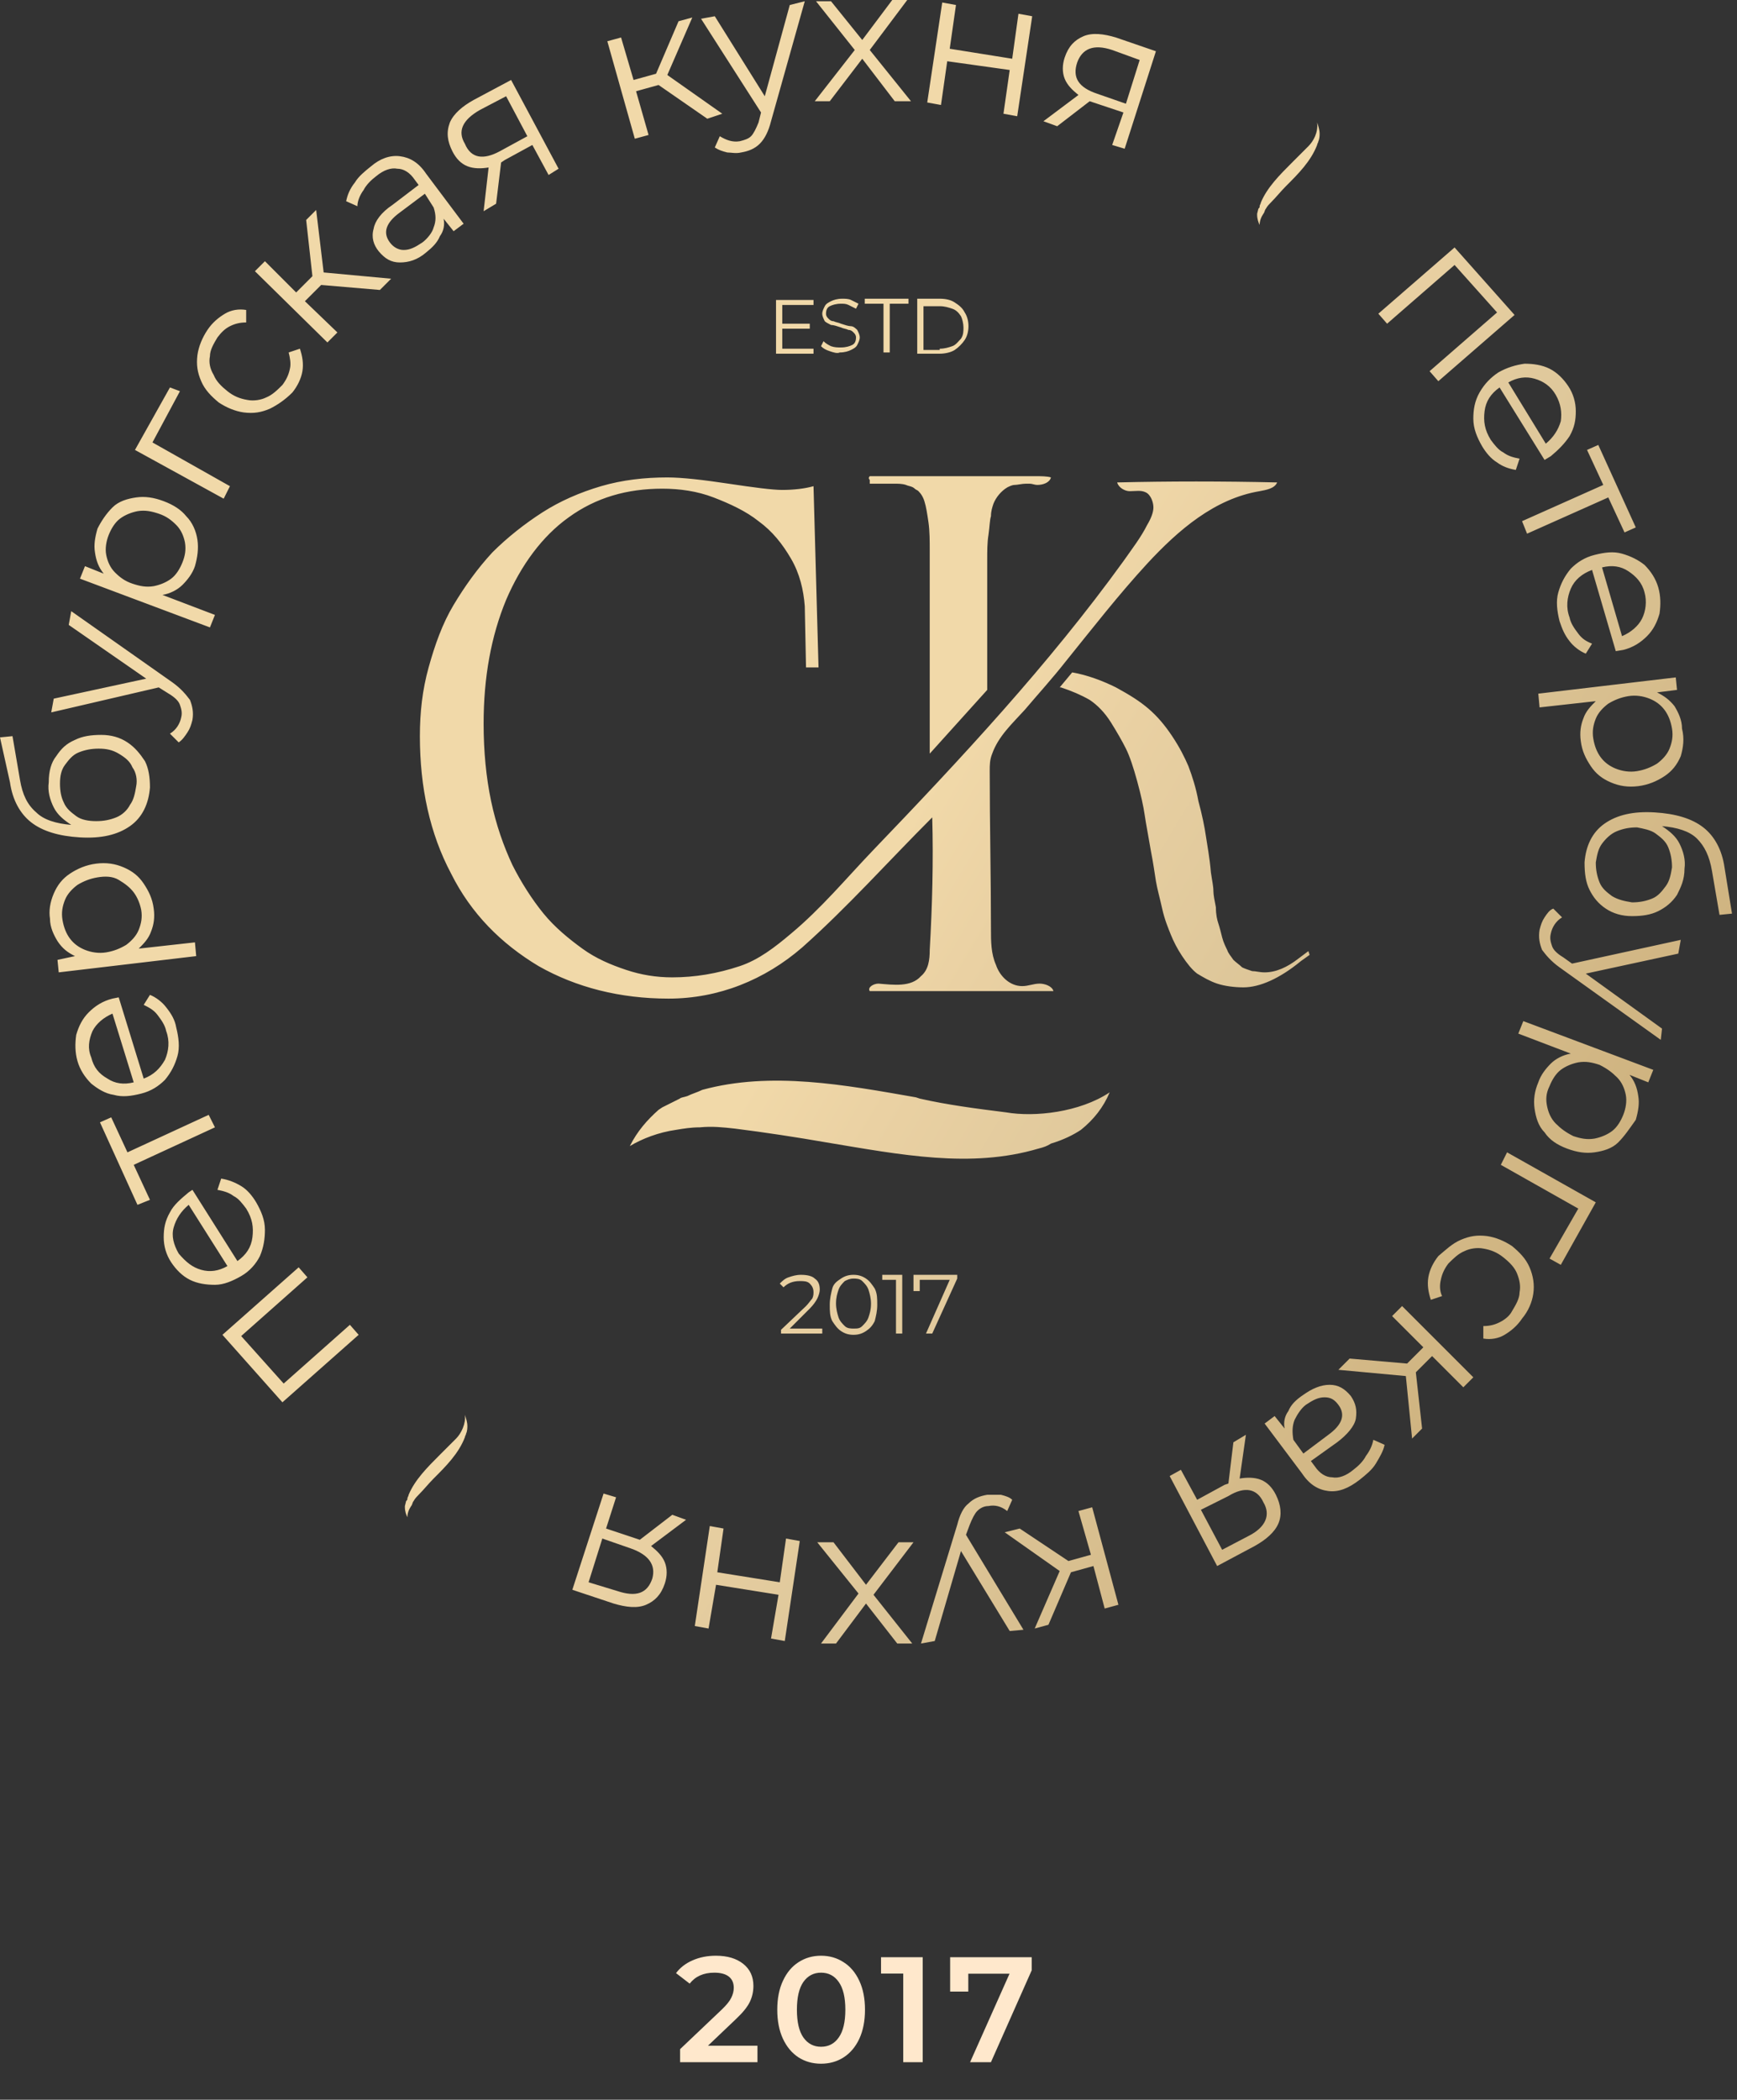 <?xml version="1.0" encoding="UTF-8"?> <svg xmlns="http://www.w3.org/2000/svg" width="139" height="168" viewBox="0 0 139 168" fill="none"><rect x="0" y="0" width="139" height="168" fill="#333333" stroke="none"/> <path d="M60.614 163.68V165H54.422V163.956L57.758 160.788C58.134 160.428 58.386 160.116 58.514 159.852C58.65 159.58 58.718 159.312 58.718 159.048C58.718 158.656 58.586 158.356 58.322 158.148C58.058 157.94 57.67 157.836 57.158 157.836C56.302 157.836 55.646 158.128 55.19 158.712L54.098 157.872C54.426 157.432 54.866 157.092 55.418 156.852C55.978 156.604 56.602 156.48 57.29 156.48C58.202 156.48 58.93 156.696 59.474 157.128C60.018 157.56 60.29 158.148 60.29 158.892C60.29 159.348 60.194 159.776 60.002 160.176C59.81 160.576 59.442 161.032 58.898 161.544L56.654 163.68H60.614ZM65.703 165.12C65.031 165.12 64.431 164.952 63.903 164.616C63.375 164.272 62.959 163.776 62.655 163.128C62.351 162.472 62.199 161.696 62.199 160.8C62.199 159.904 62.351 159.132 62.655 158.484C62.959 157.828 63.375 157.332 63.903 156.996C64.431 156.652 65.031 156.48 65.703 156.48C66.375 156.48 66.975 156.652 67.503 156.996C68.039 157.332 68.459 157.828 68.763 158.484C69.067 159.132 69.219 159.904 69.219 160.8C69.219 161.696 69.067 162.472 68.763 163.128C68.459 163.776 68.039 164.272 67.503 164.616C66.975 164.952 66.375 165.12 65.703 165.12ZM65.703 163.764C66.303 163.764 66.775 163.516 67.119 163.02C67.471 162.524 67.647 161.784 67.647 160.8C67.647 159.816 67.471 159.076 67.119 158.58C66.775 158.084 66.303 157.836 65.703 157.836C65.111 157.836 64.639 158.084 64.287 158.58C63.943 159.076 63.771 159.816 63.771 160.8C63.771 161.784 63.943 162.524 64.287 163.02C64.639 163.516 65.111 163.764 65.703 163.764ZM73.839 156.6V165H72.279V157.908H70.503V156.6H73.839ZM82.561 156.6V157.644L79.297 165H77.629L80.785 157.92H77.485V159.348H76.033V156.6H82.561Z" fill="#FFE8CC"></path> <path d="M17.8 106.8L23.9 101.4L24.6 102.2L19.3 106.9L22.7 110.7L28 106L28.7 106.8L22.6 112.2L17.8 106.8ZM15.4 95.2L19 100.9C19.7 100.4 20.1 99.8 20.2 99C20.3 98.2 20.2 97.5 19.7 96.7C19.4 96.3 19.1 95.9 18.7 95.7C18.3 95.4 17.9 95.3 17.4 95.2L17.7 94.3C18.3 94.4 18.8 94.6 19.3 94.9C19.8 95.2 20.2 95.7 20.5 96.2C20.9 96.9 21.2 97.6 21.2 98.4C21.2 99.1 21.1 99.8 20.8 100.5C20.5 101.1 20 101.7 19.3 102.1C18.6 102.5 17.9 102.8 17.2 102.8C16.5 102.8 15.8 102.7 15.2 102.4C14.6 102.1 14.1 101.6 13.7 101C13.3 100.4 13.1 99.7 13.1 99C13.1 98.3 13.2 97.7 13.6 97C13.9 96.4 14.5 95.9 15.1 95.4L15.4 95.2ZM16.1 101.6C16.8 101.8 17.5 101.7 18.2 101.3L15.1 96.4C14.5 96.9 14.1 97.5 13.9 98.2C13.7 98.9 13.9 99.6 14.3 100.3C14.9 101 15.4 101.4 16.1 101.6ZM8.9 89.4L10.2 92.2L16.7 89.2L17.2 90.2L10.7 93.2L12 96L11 96.4L8 89.8L8.9 89.4ZM9.5 79.8L11.5 86.3C12.3 86 12.8 85.5 13.2 84.8C13.5 84.1 13.6 83.3 13.3 82.5C13.2 82 12.9 81.6 12.6 81.2C12.3 80.8 11.9 80.6 11.5 80.4L12 79.6C12.5 79.8 13 80.2 13.3 80.6C13.7 81.1 14 81.6 14.1 82.2C14.3 83 14.4 83.8 14.2 84.5C14 85.2 13.7 85.8 13.2 86.4C12.7 86.9 12.1 87.3 11.3 87.5C10.5 87.7 9.8 87.8 9.1 87.6C8.4 87.5 7.8 87.1 7.3 86.7C6.8 86.2 6.4 85.6 6.2 84.9C6 84.2 6 83.5 6.1 82.8C6.3 82.1 6.6 81.5 7.1 81C7.6 80.5 8.2 80.1 9 79.9L9.5 79.8ZM8.6 86.3C9.2 86.7 9.9 86.8 10.7 86.6L9 81.1C8.3 81.4 7.7 81.9 7.4 82.5C7.1 83.2 7 83.9 7.3 84.6C7.5 85.4 7.9 85.9 8.6 86.3ZM4.3 71.5C4.6 70.8 5 70.3 5.6 69.9C6.2 69.5 6.9 69.2 7.7 69.1C8.5 69 9.2 69.1 9.9 69.4C10.6 69.7 11.1 70.1 11.5 70.7C11.9 71.3 12.2 71.9 12.3 72.7C12.4 73.4 12.3 74 12.1 74.5C11.9 75.1 11.5 75.5 11.1 75.9L15.6 75.4L15.7 76.5L4.7 77.8L4.6 76.8L6 76.5C5.4 76.2 5 75.9 4.6 75.3C4.3 74.8 4 74.2 4 73.5C3.9 72.9 4 72.2 4.3 71.5ZM10.7 71.4C10.4 71 10 70.7 9.5 70.4C9 70.1 8.4 70.1 7.8 70.2C7.2 70.3 6.7 70.5 6.2 70.8C5.8 71.1 5.4 71.5 5.2 72C5 72.5 4.9 73 5 73.6C5.1 74.2 5.3 74.7 5.6 75.1C5.9 75.5 6.3 75.8 6.8 76C7.3 76.2 7.9 76.3 8.5 76.2C9.1 76.1 9.6 75.9 10.1 75.6C10.5 75.3 10.9 74.9 11.1 74.4C11.3 73.9 11.4 73.4 11.3 72.8C11.2 72.3 11 71.8 10.7 71.4ZM4.5 60.5C4.9 59.9 5.3 59.5 6 59.2C6.6 58.9 7.3 58.8 8.1 58.8C8.9 58.8 9.6 59 10.2 59.4C10.8 59.8 11.2 60.3 11.6 60.9C11.9 61.5 12 62.2 12 63C11.9 64.3 11.4 65.4 10.4 66.1C9.4 66.8 8.1 67.1 6.4 67C4.7 66.9 3.4 66.5 2.5 65.8C1.6 65.1 1 64 0.8 62.6L0 59L1 58.9L1.6 62.4C1.8 63.6 2.2 64.4 2.9 65C3.5 65.6 4.5 65.9 5.7 66C5.1 65.6 4.6 65.2 4.3 64.6C4 64 3.8 63.3 3.9 62.6C3.9 61.7 4.1 61 4.5 60.5ZM10.6 61.4C10.4 60.9 10 60.6 9.5 60.3C9 60 8.5 59.9 7.9 59.9C7.3 59.9 6.8 60 6.3 60.2C5.8 60.4 5.5 60.8 5.2 61.2C4.9 61.6 4.8 62.1 4.8 62.7C4.8 63.3 4.9 63.8 5.1 64.2C5.3 64.7 5.7 65 6.1 65.3C6.5 65.6 7.1 65.7 7.7 65.7C8.3 65.7 8.8 65.6 9.3 65.4C9.8 65.2 10.2 64.8 10.4 64.4C10.7 64 10.8 63.5 10.9 62.9C11 62.4 10.9 61.8 10.6 61.4ZM5.7 48.9L13.8 54.6C14.5 55.1 14.9 55.6 15.2 56C15.4 56.5 15.5 57 15.4 57.6C15.3 58 15.2 58.3 15 58.6C14.8 58.9 14.6 59.2 14.3 59.4L13.6 58.7C14.1 58.4 14.4 57.9 14.5 57.4C14.6 57 14.5 56.7 14.4 56.4C14.3 56.1 14 55.8 13.5 55.5L12.7 55L4.1 57L4.3 55.9L11.7 54.3L5.5 50L5.7 48.9ZM9 40.6C9.5 40.1 10.2 39.9 10.9 39.8C11.6 39.7 12.3 39.8 13.1 40.1C13.9 40.4 14.5 40.8 14.9 41.3C15.4 41.8 15.7 42.5 15.8 43.2C15.9 43.9 15.8 44.6 15.6 45.3C15.4 45.9 15 46.4 14.6 46.8C14.2 47.2 13.6 47.5 13 47.6L17.2 49.2L16.8 50.2L6.4 46.3L6.8 45.3L8.3 45.9C7.9 45.4 7.7 44.9 7.6 44.2C7.5 43.6 7.6 43 7.8 42.3C8.1 41.7 8.5 41.1 9 40.6ZM14.8 43.4C14.7 42.9 14.5 42.4 14.1 42C13.7 41.6 13.3 41.3 12.7 41.1C12.1 40.9 11.6 40.8 11 40.9C10.5 41 10 41.2 9.6 41.5C9.2 41.8 8.9 42.3 8.7 42.8C8.5 43.3 8.4 43.9 8.5 44.4C8.6 44.9 8.8 45.4 9.2 45.8C9.6 46.2 10 46.5 10.6 46.7C11.2 46.9 11.7 47 12.3 46.9C12.8 46.8 13.3 46.6 13.7 46.3C14.1 46 14.4 45.5 14.6 45C14.8 44.5 14.9 44 14.8 43.4ZM14.4 31.3L12.2 35.4L18.4 38.9L17.9 39.9L10.8 36L13.6 31L14.4 31.3ZM21.6 32.7C20.9 33 20.3 33.1 19.5 33C18.8 32.9 18.1 32.6 17.5 32.2C16.9 31.7 16.4 31.2 16.1 30.5C15.8 29.8 15.7 29.2 15.8 28.4C15.9 27.7 16.2 27 16.6 26.4C17 25.8 17.5 25.4 18 25.1C18.5 24.8 19.1 24.7 19.7 24.8V25.8C19.2 25.8 18.8 25.9 18.4 26.1C18 26.3 17.7 26.6 17.4 27C17.1 27.5 16.8 28 16.8 28.5C16.7 29 16.8 29.5 17.1 30C17.3 30.5 17.7 30.9 18.2 31.3C18.7 31.7 19.2 31.9 19.8 32C20.3 32.1 20.9 32 21.3 31.8C21.8 31.6 22.2 31.2 22.6 30.8C22.9 30.4 23.1 30 23.2 29.5C23.3 29.1 23.2 28.6 23.1 28.2L24 27.9C24.2 28.5 24.3 29.1 24.2 29.7C24.1 30.3 23.8 30.9 23.4 31.4C22.8 32 22.2 32.4 21.6 32.7ZM25.7 22.8L24.4 24.1L27 26.6L26.2 27.4L20.4 21.7L21.2 20.9L23.7 23.4L25 22.1L24.5 17.6L25.3 16.8L25.9 21.8L31.3 22.3L30.4 23.2L25.7 22.8ZM32 12.5C32.8 12.6 33.5 13 34.1 13.9L37.1 17.9L36.3 18.5L35.5 17.5C35.6 18 35.5 18.5 35.2 18.9C35 19.4 34.6 19.8 34.1 20.2C33.4 20.8 32.7 21 32 21C31.3 21 30.8 20.7 30.3 20.1C29.9 19.6 29.7 19 29.9 18.3C30 17.7 30.5 17 31.4 16.4L33.5 14.8L33.2 14.4C32.8 13.8 32.3 13.5 31.8 13.5C31.3 13.4 30.7 13.6 30.1 14.1C29.7 14.4 29.3 14.8 29.1 15.2C28.8 15.6 28.6 16.1 28.6 16.5L27.7 16.1C27.8 15.6 28 15.1 28.4 14.6C28.7 14.1 29.2 13.7 29.7 13.3C30.4 12.7 31.2 12.4 32 12.5ZM34.7 18.2C34.9 17.7 34.9 17.2 34.7 16.6L34 15.5L32 17C30.9 17.8 30.6 18.6 31.2 19.4C31.5 19.8 31.9 20 32.3 20C32.8 20 33.2 19.8 33.8 19.4C34.2 19.1 34.6 18.6 34.7 18.2ZM40.9 6.4L44.7 13.5L43.9 14L42.6 11.6L40.4 12.8L40.1 13L39.7 16.3L38.7 16.9L39.1 13.4C38.5 13.5 37.9 13.5 37.4 13.3C36.9 13.1 36.5 12.7 36.2 12.1C35.8 11.3 35.7 10.6 36 9.8C36.3 9.1 37 8.5 37.9 8L40.9 6.4ZM40 12.1L42.2 10.9L40.5 7.7L38.4 8.8C37 9.6 36.6 10.5 37.2 11.5C37.7 12.7 38.7 12.8 40 12.1ZM52.7 6.8L50.9 7.3L51.9 10.8L50.8 11.1L48.6 3.3L49.7 3L50.7 6.4L52.5 5.9L54.3 1.7L55.4 1.4L53.4 6L57.8 9.1L56.6 9.5L52.7 6.8ZM64.4 0.1L61.7 9.7C61.5 10.5 61.2 11.1 60.8 11.5C60.4 11.9 59.9 12.1 59.3 12.2C58.9 12.3 58.5 12.2 58.2 12.2C57.8 12.1 57.5 12 57.2 11.8L57.6 10.9C58.1 11.2 58.6 11.4 59.2 11.3C59.6 11.2 59.9 11.1 60.1 10.9C60.3 10.7 60.5 10.3 60.7 9.8L60.9 9L56.1 1.5L57.2 1.3L61.2 7.7L63.2 0.4L64.4 0.1ZM71.6 8.1L69 4.7L66.4 8.1H65.2L68.4 4L65.3 0.1H66.5L69 3.2L71.4 0H72.6L69.6 4L72.9 8.1H71.6ZM75.4 0.2L76.5 0.4L76 3.9L81 4.7L81.5 1.1L82.6 1.3L81.4 9.3L80.3 9.1L80.8 5.6L75.8 4.9L75.3 8.4L74.2 8.2L75.4 0.2ZM92.5 4.1L90 11.9L89 11.6L89.9 9L87.5 8.2L87.2 8.1L84.6 10.1L83.5 9.7L86.3 7.6C85.8 7.2 85.4 6.8 85.2 6.3C85 5.8 85 5.2 85.2 4.6C85.5 3.7 86 3.2 86.7 2.9C87.4 2.6 88.3 2.7 89.3 3L92.5 4.1ZM87.8 7.5L90.1 8.3L91.2 4.8L89 4C87.5 3.5 86.6 3.9 86.2 5C85.8 6.2 86.3 7 87.8 7.5ZM121.2 25.2L115.1 30.5L114.4 29.7L119.8 25L116.4 21.2L111 25.9L110.3 25.1L116.4 19.8L121.2 25.2ZM123.6 36.8L120 31C119.3 31.5 118.9 32.1 118.8 32.9C118.7 33.7 118.8 34.4 119.3 35.2C119.6 35.6 119.9 36 120.3 36.2C120.7 36.5 121.1 36.6 121.6 36.7L121.3 37.6C120.7 37.5 120.2 37.3 119.8 37C119.3 36.7 118.9 36.2 118.6 35.7C118.2 35 117.9 34.3 117.9 33.5C117.9 32.8 118 32.1 118.4 31.4C118.8 30.7 119.3 30.2 119.9 29.8C120.6 29.4 121.3 29.2 122 29.1C122.7 29.1 123.4 29.2 124 29.5C124.6 29.8 125.1 30.3 125.5 30.9C125.9 31.5 126.1 32.2 126.1 32.9C126.1 33.6 126 34.2 125.6 34.9C125.2 35.5 124.7 36 124.1 36.5L123.6 36.8ZM122.8 30.3C122.1 30.1 121.4 30.2 120.7 30.6L123.7 35.5C124.3 35 124.7 34.4 124.9 33.7C125 33 124.9 32.3 124.5 31.6C124.1 30.9 123.5 30.5 122.8 30.3ZM130 42.6L128.7 39.8L122.2 42.7L121.8 41.7L128.3 38.8L127 36L127.9 35.6L130.9 42.2L130 42.6ZM129.3 52.1L127.4 45.6C126.6 45.9 126 46.4 125.7 47.1C125.4 47.8 125.3 48.6 125.6 49.4C125.7 49.9 126 50.3 126.3 50.7C126.6 51.1 126.9 51.3 127.4 51.5L126.9 52.3C126.4 52.1 125.9 51.7 125.6 51.3C125.2 50.8 125 50.3 124.8 49.7C124.6 48.9 124.5 48.1 124.7 47.4C124.9 46.7 125.2 46.1 125.7 45.5C126.2 45 126.8 44.6 127.6 44.4C128.4 44.2 129.1 44.1 129.8 44.3C130.5 44.5 131.1 44.8 131.6 45.2C132.1 45.7 132.5 46.3 132.7 47C132.9 47.7 132.9 48.4 132.8 49.1C132.6 49.8 132.3 50.4 131.8 50.9C131.3 51.4 130.7 51.8 129.9 52L129.3 52.1ZM130.3 45.7C129.7 45.3 129 45.2 128.2 45.4L129.8 50.9C130.5 50.6 131.1 50.1 131.4 49.5C131.7 48.9 131.8 48.1 131.6 47.4C131.4 46.6 130.9 46.1 130.3 45.7ZM134.5 60.5C134.2 61.2 133.8 61.7 133.2 62.1C132.6 62.5 131.9 62.8 131.1 62.9C130.3 63 129.6 62.9 128.9 62.6C128.2 62.3 127.7 61.9 127.3 61.3C126.9 60.7 126.6 60.1 126.5 59.3C126.4 58.6 126.5 58 126.7 57.5C126.9 56.9 127.3 56.5 127.7 56.1L123.2 56.6L123.1 55.5L134.1 54.2L134.2 55.2L132.6 55.4C133.2 55.7 133.6 56 134 56.5C134.3 57 134.6 57.6 134.6 58.3C134.8 59.1 134.7 59.8 134.5 60.5ZM128.1 60.6C128.4 61 128.8 61.3 129.3 61.5C129.8 61.7 130.4 61.8 131 61.7C131.6 61.6 132.1 61.4 132.6 61.1C133 60.8 133.4 60.4 133.6 59.9C133.8 59.4 133.9 58.9 133.8 58.3C133.7 57.7 133.5 57.2 133.2 56.8C132.9 56.4 132.5 56.1 132 55.9C131.5 55.7 130.9 55.6 130.3 55.7C129.7 55.8 129.2 56 128.7 56.3C128.3 56.6 127.9 57 127.7 57.5C127.5 58 127.4 58.5 127.5 59.1C127.6 59.7 127.8 60.2 128.1 60.6ZM134.2 71.6C133.8 72.2 133.3 72.6 132.7 72.9C132.1 73.2 131.4 73.3 130.6 73.3C129.8 73.3 129.1 73.1 128.5 72.7C127.9 72.3 127.5 71.8 127.2 71.2C126.9 70.6 126.8 69.9 126.8 69C126.9 67.7 127.4 66.6 128.4 65.9C129.4 65.2 130.7 64.9 132.4 65C134.1 65.1 135.4 65.5 136.3 66.2C137.2 66.9 137.8 68 138 69.4L138.6 73.1L137.6 73.2L137 69.7C136.8 68.5 136.4 67.7 135.8 67.1C135.2 66.5 134.2 66.2 133 66.1C133.6 66.5 134.1 66.9 134.4 67.5C134.7 68.1 134.9 68.8 134.8 69.5C134.8 70.4 134.5 71 134.2 71.6ZM128 70.6C128.2 71.1 128.6 71.4 129 71.7C129.5 72 130 72.1 130.6 72.2C131.2 72.2 131.7 72.1 132.2 71.9C132.7 71.7 133 71.3 133.3 70.9C133.6 70.5 133.7 70 133.8 69.4C133.8 68.8 133.7 68.3 133.5 67.8C133.3 67.3 132.9 67 132.5 66.7C132.1 66.4 131.5 66.3 131 66.2C130.4 66.2 129.9 66.3 129.4 66.5C128.9 66.7 128.5 67.1 128.2 67.5C127.9 67.9 127.8 68.4 127.7 69C127.7 69.6 127.8 70.1 128 70.6ZM132.9 83.2L124.8 77.4C124.1 76.9 123.7 76.4 123.4 76C123.2 75.5 123.1 75 123.2 74.4C123.3 74 123.4 73.7 123.6 73.4C123.8 73.1 124 72.8 124.3 72.7L125 73.4C124.5 73.7 124.2 74.2 124.1 74.7C124 75.1 124.1 75.4 124.2 75.7C124.3 76 124.6 76.3 125.1 76.6L125.8 77.1L134.5 75.2L134.3 76.3L126.9 77.9L133 82.3L132.9 83.2ZM129.5 91.4C129 91.9 128.3 92.1 127.6 92.2C126.9 92.3 126.2 92.2 125.4 91.9C124.6 91.6 124 91.2 123.6 90.6C123.1 90.1 122.9 89.4 122.8 88.7C122.7 88 122.8 87.3 123.1 86.6C123.3 86 123.7 85.5 124.1 85.1C124.5 84.7 125.1 84.4 125.7 84.3L121.5 82.7L121.9 81.7L132.3 85.6L131.9 86.6L130.4 86C130.8 86.5 131 87 131.1 87.7C131.2 88.3 131.1 88.9 130.9 89.6C130.4 90.3 130 90.9 129.5 91.4ZM123.8 88.5C123.9 89 124.1 89.5 124.5 89.9C124.9 90.3 125.3 90.6 125.9 90.9C126.5 91.1 127 91.2 127.6 91.1C128.1 91 128.6 90.8 129 90.5C129.4 90.2 129.7 89.7 129.9 89.2C130.1 88.7 130.2 88.1 130.1 87.6C130 87.1 129.8 86.6 129.4 86.2C129 85.8 128.6 85.5 128 85.2C127.4 85 126.9 84.9 126.3 85C125.8 85.1 125.3 85.3 124.9 85.6C124.5 85.9 124.2 86.4 124 86.9C123.7 87.5 123.7 88 123.8 88.5ZM124 100.7L126.3 96.7L120.1 93.2L120.6 92.2L127.7 96.2L124.9 101.2L124 100.7ZM116.9 99.2C117.6 98.9 118.2 98.8 119 98.9C119.7 99 120.4 99.3 121 99.7C121.6 100.2 122.1 100.7 122.4 101.4C122.7 102.1 122.8 102.8 122.7 103.5C122.6 104.2 122.3 104.9 121.8 105.5C121.4 106.1 120.9 106.5 120.4 106.8C119.9 107.1 119.3 107.2 118.7 107.1V106.1C119.2 106.1 119.6 106 120 105.8C120.4 105.6 120.8 105.3 121 104.9C121.3 104.4 121.6 103.9 121.6 103.4C121.7 102.9 121.6 102.4 121.4 101.9C121.2 101.4 120.8 101 120.3 100.6C119.8 100.2 119.3 100 118.7 99.9C118.2 99.8 117.6 99.9 117.2 100.1C116.7 100.3 116.3 100.7 115.9 101.1C115.6 101.5 115.4 101.9 115.3 102.4C115.2 102.8 115.2 103.3 115.4 103.7L114.5 104C114.3 103.4 114.2 102.8 114.3 102.2C114.4 101.6 114.7 101 115.1 100.5C115.7 100 116.2 99.5 116.9 99.2ZM112.6 109.1L113.9 107.8L111.4 105.3L112.2 104.5L117.9 110.2L117.1 111L114.6 108.5L113.3 109.8L113.8 114.3L113 115.1L112.5 110.1L107.1 109.6L108 108.7L112.6 109.1ZM106.3 119.3C105.5 119.2 104.8 118.8 104.2 117.9L101.2 113.9L102 113.3L102.8 114.3C102.7 113.8 102.8 113.3 103.1 112.9C103.3 112.4 103.7 112 104.3 111.6C105 111.1 105.7 110.8 106.4 110.8C107.1 110.8 107.6 111.1 108.1 111.7C108.5 112.3 108.6 112.8 108.5 113.5C108.4 114.1 107.8 114.8 107 115.4L104.9 116.9L105.2 117.3C105.6 117.9 106.1 118.2 106.6 118.2C107.1 118.3 107.7 118.1 108.3 117.6C108.7 117.3 109.1 116.9 109.3 116.5C109.6 116.1 109.8 115.7 109.9 115.2L110.8 115.6C110.7 116.1 110.4 116.6 110.1 117.1C109.8 117.6 109.3 118 108.8 118.4C107.9 119.1 107.1 119.4 106.3 119.3ZM103.6 113.6C103.4 114.1 103.4 114.6 103.5 115.2L104.3 116.3L106.3 114.8C107.4 114 107.7 113.2 107.1 112.4C106.8 112 106.5 111.8 106 111.8C105.5 111.8 105.1 112 104.5 112.4C104.1 112.7 103.8 113.2 103.6 113.6ZM97.4 125.3L93.6 118.1L94.5 117.6L95.8 120L98 118.8L98.3 118.7L98.7 115.4L99.7 114.8L99.2 118.3C99.8 118.2 100.4 118.2 100.9 118.4C101.4 118.6 101.8 119 102.1 119.6C102.5 120.4 102.6 121.2 102.3 121.9C102 122.6 101.3 123.2 100.4 123.7L97.4 125.3ZM98.3 119.7L96.1 120.8L97.8 124L99.9 122.9C101.3 122.2 101.7 121.2 101.1 120.2C100.6 119.1 99.6 118.9 98.3 119.7ZM85.5 124.9L87.3 124.4L86.3 120.9L87.4 120.6L89.5 128.4L88.4 128.7L87.5 125.3L85.7 125.8L83.9 130L82.8 130.3L84.8 125.7L80.4 122.6L81.6 122.3L85.5 124.9ZM73.7 131.5L76.6 122C76.8 121.2 77.1 120.6 77.5 120.3C77.9 119.9 78.4 119.7 79 119.6C79.4 119.6 79.8 119.6 80.1 119.6C80.5 119.7 80.8 119.8 81 120L80.6 120.9C80.1 120.5 79.6 120.4 79.1 120.5C78.7 120.5 78.4 120.7 78.2 120.9C78 121.1 77.8 121.5 77.6 122L77.3 122.8L81.9 130.4L80.8 130.5L76.9 124.1L74.8 131.3L73.7 131.5ZM66.7 123.4L69.3 126.8L71.9 123.4H73.1L69.9 127.6L73 131.5H71.8L69.3 128.3L66.9 131.5H65.7L68.7 127.5L65.4 123.4H66.7ZM62.8 131.3L61.7 131.1L62.3 127.6L57.3 126.8L56.7 130.3L55.6 130.1L56.8 122.1L57.9 122.3L57.4 125.8L62.4 126.6L62.9 123.1L64 123.3L62.8 131.3ZM45.8 127.2L48.3 119.5L49.3 119.8L48.5 122.3L50.9 123.1L51.2 123.2L53.8 121.2L54.9 121.6L52.1 123.7C52.6 124.1 53 124.5 53.2 125C53.4 125.5 53.4 126.1 53.2 126.7C52.9 127.6 52.4 128.1 51.7 128.4C51 128.7 50.1 128.6 49.1 128.3L45.8 127.2ZM50.5 123.9L48.2 123.1L47.1 126.6L49.4 127.3C50.9 127.8 51.8 127.5 52.2 126.3C52.5 125.2 51.9 124.4 50.5 123.9ZM104.7 11.7C104.3 12.1 103.9 12.5 103.5 12.9L103.4 13C102.4 14 101.4 15 100.9 16.2C100.9 16.3 100.8 16.4 100.8 16.5C100.8 16.6 100.8 16.6 100.7 16.7L100.6 17.1V17.2C100.6 17.5 100.7 17.8 100.8 18C100.8 17.7 100.9 17.4 101.1 17.1C101.2 17 101.2 16.8 101.3 16.7C101.4 16.5 101.6 16.3 101.7 16.2C102.1 15.8 102.5 15.3 102.9 14.9C103.9 13.9 104.9 12.9 105.4 11.6C105.4 11.5 105.5 11.4 105.5 11.3C105.6 11.1 105.6 10.8 105.6 10.7C105.6 10.4 105.5 10.1 105.4 9.8C105.5 10.6 105.1 11.3 104.7 11.7ZM36.5 115.1C36.1 115.5 35.7 115.9 35.3 116.3L35.2 116.4C34.2 117.4 33.2 118.4 32.7 119.6C32.7 119.7 32.6 119.8 32.6 119.9C32.6 120 32.6 120 32.5 120.1L32.4 120.5V120.6C32.4 120.9 32.5 121.2 32.6 121.4C32.6 121.1 32.7 120.8 32.9 120.5C33 120.4 33 120.2 33.1 120.1C33.2 119.9 33.4 119.7 33.5 119.6C33.9 119.2 34.3 118.7 34.7 118.3C35.7 117.3 36.7 116.3 37.2 115C37.2 114.9 37.3 114.8 37.3 114.7C37.4 114.5 37.4 114.2 37.4 114.1C37.4 113.8 37.3 113.5 37.2 113.2C37.3 113.9 36.9 114.7 36.5 115.1ZM65.1 27.9V28.3H62.1V24H65.1V24.4H62.6V25.9H64.8V26.3H62.6V27.9H65.1ZM66.4 28.1C66.1 28 65.9 27.9 65.7 27.7L65.9 27.3C66.1 27.5 66.3 27.6 66.5 27.7C66.8 27.8 67 27.8 67.3 27.8C67.7 27.8 68 27.7 68.2 27.6C68.4 27.5 68.5 27.3 68.5 27C68.5 26.8 68.4 26.7 68.3 26.6C68.2 26.5 68.1 26.4 67.9 26.4C67.7 26.3 67.5 26.3 67.3 26.2C67 26.1 66.7 26 66.5 26C66.3 25.9 66.1 25.8 66 25.7C65.9 25.5 65.8 25.3 65.8 25.1C65.8 24.9 65.9 24.7 66 24.5C66.1 24.3 66.3 24.2 66.5 24.1C66.7 24 67 23.9 67.4 23.9C67.6 23.9 67.9 23.9 68.1 24C68.3 24.1 68.5 24.2 68.7 24.3L68.5 24.7C68.3 24.6 68.1 24.5 67.9 24.4C67.7 24.3 67.5 24.3 67.3 24.3C66.9 24.3 66.6 24.4 66.4 24.5C66.2 24.6 66.1 24.8 66.1 25.1C66.1 25.3 66.2 25.4 66.3 25.5C66.4 25.6 66.5 25.7 66.7 25.7C66.9 25.8 67.1 25.8 67.3 25.9C67.6 26 67.9 26.1 68.1 26.1C68.3 26.1 68.5 26.3 68.6 26.4C68.7 26.6 68.8 26.8 68.8 27C68.8 27.2 68.7 27.4 68.6 27.6C68.5 27.8 68.3 27.9 68.1 28C67.9 28.1 67.6 28.2 67.2 28.2C67 28.3 66.7 28.2 66.4 28.1ZM70.7 24.3H69.2V23.9H72.7V24.3H71.2V28.2H70.7V24.3ZM73.4 23.9H75.2C75.7 23.9 76.1 24 76.4 24.2C76.7 24.4 77 24.6 77.2 25C77.4 25.3 77.5 25.7 77.5 26.1C77.5 26.5 77.4 26.9 77.2 27.2C77 27.5 76.7 27.8 76.4 28C76.1 28.2 75.6 28.3 75.2 28.3H73.4V23.9ZM75.2 27.9C75.6 27.9 75.9 27.8 76.2 27.7C76.5 27.6 76.7 27.3 76.9 27.1C77.1 26.8 77.1 26.5 77.1 26.2C77.1 25.9 77 25.5 76.9 25.3C76.7 25 76.5 24.8 76.2 24.7C75.9 24.6 75.6 24.5 75.2 24.5H73.9V28H75.2V27.9ZM65.8 106.3V106.7H62.5V106.4L64.5 104.5C64.7 104.3 64.9 104 65 103.9C65.1 103.7 65.1 103.5 65.1 103.4C65.1 103.1 65 102.9 64.8 102.7C64.6 102.5 64.3 102.5 64 102.5C63.4 102.5 63 102.7 62.7 103L62.4 102.7C62.6 102.5 62.8 102.3 63.1 102.2C63.4 102.1 63.7 102 64.1 102C64.6 102 65 102.1 65.2 102.3C65.5 102.5 65.6 102.8 65.6 103.2C65.6 103.4 65.5 103.7 65.4 103.9C65.3 104.1 65.1 104.4 64.8 104.7L63.2 106.3H65.8ZM67.3 106.5C67 106.3 66.8 106 66.6 105.7C66.4 105.3 66.4 104.9 66.4 104.4C66.4 103.9 66.5 103.5 66.6 103.1C66.7 102.7 67 102.5 67.3 102.3C67.6 102.1 67.9 102 68.3 102C68.7 102 69 102.1 69.3 102.3C69.6 102.5 69.8 102.8 70 103.1C70.2 103.5 70.2 103.9 70.2 104.4C70.2 104.9 70.1 105.3 70 105.7C69.8 106.1 69.6 106.3 69.3 106.5C69 106.7 68.7 106.8 68.3 106.8C67.9 106.8 67.6 106.7 67.3 106.5ZM69 106.1C69.2 105.9 69.4 105.7 69.5 105.4C69.6 105.1 69.7 104.8 69.7 104.3C69.7 103.9 69.6 103.5 69.5 103.2C69.4 102.9 69.2 102.7 69 102.5C68.8 102.3 68.5 102.3 68.3 102.3C68 102.3 67.8 102.4 67.6 102.5C67.4 102.7 67.2 102.9 67.1 103.2C67 103.5 66.9 103.8 66.9 104.3C66.9 104.7 67 105.1 67.1 105.4C67.2 105.7 67.4 105.9 67.6 106.1C67.8 106.3 68.1 106.3 68.3 106.3C68.6 106.3 68.8 106.3 69 106.1ZM72.2 102V106.7H71.7V102.4H70.6V102H72.2ZM76.6 102V102.3L74.6 106.7H74.1L76 102.4H73.6V103.3H73.1V102H76.6ZM104.7 76.1L103.9 76.7C103 77.4 102.1 77.8 101.2 77.8C100.8 77.8 100.5 77.7 100.2 77.7C99.9 77.6 99.6 77.5 99.4 77.4C99.2 77.2 98.9 77 98.7 76.8C98.5 76.5 98.3 76.3 98.2 76C98.1 75.8 97.9 75.4 97.8 75C97.7 74.6 97.6 74.2 97.5 73.9C97.4 73.6 97.3 73.2 97.3 72.6C97.2 72.1 97.1 71.6 97.1 71.3C97.1 70.9 97 70.5 96.9 69.8C96.8 68.6 96.6 67.6 96.5 66.9C96.4 66.2 96.2 65.2 95.9 64.1C95.7 63 95.4 62.1 95.1 61.3C94.8 60.6 94.4 59.8 93.8 58.9C93.2 58 92.6 57.3 91.9 56.7C91.2 56.1 90.4 55.6 89.3 55C88.3 54.5 87 54 85.8 53.8L84.8 55H84.9C85.8 55.3 86.5 55.6 87.2 56C87.8 56.4 88.4 57 88.9 57.8C89.4 58.6 89.8 59.3 90.1 59.9C90.4 60.5 90.7 61.4 91 62.5C91.3 63.6 91.5 64.5 91.6 65.2C91.7 65.9 91.9 66.9 92.1 68.1C92.3 69.1 92.4 69.9 92.5 70.5C92.6 71.1 92.8 71.8 93 72.7C93.2 73.6 93.5 74.3 93.7 74.8C93.9 75.3 94.2 75.9 94.6 76.5C95 77.1 95.4 77.6 95.8 77.9C96.3 78.2 96.8 78.5 97.4 78.7C98 78.9 98.8 79 99.5 79C100.8 79 102.4 78.3 104.1 76.9L104.8 76.4L104.7 76.1ZM89.4 38.6C89.5 39 90 39.3 90.4 39.3C90.9 39.3 91.3 39.2 91.7 39.4C92.1 39.6 92.3 40.2 92.3 40.6C92.3 41 92.1 41.5 91.8 42C91.3 43 90.6 43.9 89.9 44.9C83.9 53.2 76.9 60.7 69.8 68.1C67.7 70.3 65.7 72.7 63.3 74.7C62 75.8 60.7 76.8 59.2 77.3C57.4 77.9 55.6 78.2 53.8 78.2C52.5 78.2 51.3 78 50.1 77.6C48.9 77.2 47.7 76.7 46.6 75.9C45.5 75.1 44.4 74.2 43.5 73.1C42.6 72 41.7 70.6 41 69.2C40.3 67.7 39.7 66 39.3 64.1C38.9 62.2 38.7 60.1 38.7 57.9C38.7 54.2 39.3 50.9 40.5 48C41.7 45.2 43.4 42.9 45.5 41.4C47.7 39.8 50.2 39.1 53 39.1C54.4 39.1 55.8 39.3 57.1 39.8C58.4 40.3 59.7 40.9 60.7 41.7C61.8 42.5 62.6 43.5 63.3 44.7C64 45.9 64.3 47.2 64.4 48.5L64.5 53.4H65.5L65.1 38.9C64.4 39.1 63.5 39.2 62.6 39.2C61.8 39.2 60.3 39 58.3 38.7C56.3 38.4 54.6 38.2 53.4 38.2C51.6 38.2 49.8 38.4 48.1 38.9C46.4 39.4 44.8 40.1 43.4 41C42 41.9 40.6 43 39.4 44.2C38.2 45.5 37.2 46.9 36.3 48.4C35.4 49.9 34.8 51.6 34.3 53.4C33.8 55.2 33.6 57 33.6 58.9C33.6 63 34.4 66.7 36.1 69.9C37.7 73.1 40.1 75.5 43.1 77.3C46.1 79 49.6 79.9 53.5 79.9C57.5 79.9 61.2 78.4 64.2 75.8C67.8 72.6 71.1 68.9 74.6 65.4C74.7 68.9 74.6 72.5 74.4 76C74.4 76.8 74.3 77.6 73.7 78.1C72.9 79 71.5 78.8 70.3 78.7C69.9 78.7 69.4 79 69.6 79.3C74.5 79.3 79.4 79.3 84.3 79.3C84.2 78.9 83.6 78.7 83.2 78.7C82.7 78.7 82.3 78.9 81.8 78.9C80.8 78.9 80 78.1 79.7 77.2C79.3 76.3 79.3 75.3 79.3 74.4C79.3 70.2 79.2 65.9 79.2 61.7C79.2 61.2 79.2 60.8 79.4 60.3C79.9 58.9 81 57.9 82 56.8C83.1 55.5 84.2 54.3 85.3 52.9C87.4 50.3 89.5 47.6 91.8 45.1C94.3 42.4 97.2 39.9 100.8 39.3C101.3 39.2 102 39.1 102.2 38.6C97.8 38.5 93.6 38.5 89.4 38.6ZM82.8 38.1H69.6C69.5 38.2 69.5 38.3 69.6 38.4V38.7H70C70.1 38.7 70.2 38.7 70.2 38.7C70.5 38.7 70.7 38.7 71 38.7H71.5C71.9 38.7 72.2 38.7 72.5 38.8C72.7 38.9 73 38.9 73.2 39.1C73.3 39.2 73.4 39.2 73.5 39.3C73.7 39.5 73.9 39.8 74 40.2C74.1 40.5 74.2 41.1 74.3 41.8C74.4 42.5 74.4 43.3 74.4 44.1C74.4 44.9 74.4 46.1 74.4 47.4V49V56.7V60.3L79 55.2V49V47.4C79 46.4 79 45.5 79 44.8C79 44.1 79 43.4 79.1 42.8C79.2 42.1 79.2 41.6 79.3 41.3C79.3 40.9 79.4 40.6 79.5 40.3C79.7 39.8 80.1 39.3 80.6 39C80.8 38.9 81 38.8 81.2 38.8C81.4 38.8 81.8 38.7 82.1 38.7H82.4C82.6 38.7 82.8 38.8 83 38.8C83.5 38.8 84 38.6 84.1 38.2C83.8 38.1 83.3 38.1 82.8 38.1ZM80.5 89C78.1 88.7 75.8 88.4 73.6 87.9L73.3 87.8C67.6 86.8 61.7 85.7 56.2 87.2C55.8 87.4 55.4 87.5 55 87.7C54.7 87.8 54.5 87.8 54.4 87.9L53 88.6L52.7 88.8C51.8 89.6 51 90.5 50.4 91.7C51.4 91.1 52.7 90.6 54.1 90.4C54.7 90.3 55.3 90.2 56 90.2C57 90.1 57.9 90.2 58.8 90.3C61.2 90.6 63.8 91 66.1 91.4C72.1 92.4 77.7 93.5 83.1 91.9C83.5 91.8 83.8 91.7 84.1 91.5C85.1 91.2 85.9 90.8 86.5 90.4C87.5 89.6 88.3 88.6 88.8 87.4C86.4 89 82.8 89.4 80.5 89Z" fill="url(#paint0_linear_124_2)"></path> <defs> <linearGradient id="paint0_linear_124_2" x1="-9.29884e-07" y1="65.768" x2="129.5" y2="143.5" gradientUnits="userSpaceOnUse"> <stop offset="0.412" stop-color="#F1D9A9"></stop> <stop offset="0.48" stop-color="#EAD1A3"></stop> <stop offset="0.59" stop-color="#DFC89B"></stop> <stop offset="0.88" stop-color="#CBAE79"></stop> <stop offset="0.969" stop-color="#BC9D64"></stop> </linearGradient> </defs> </svg> 